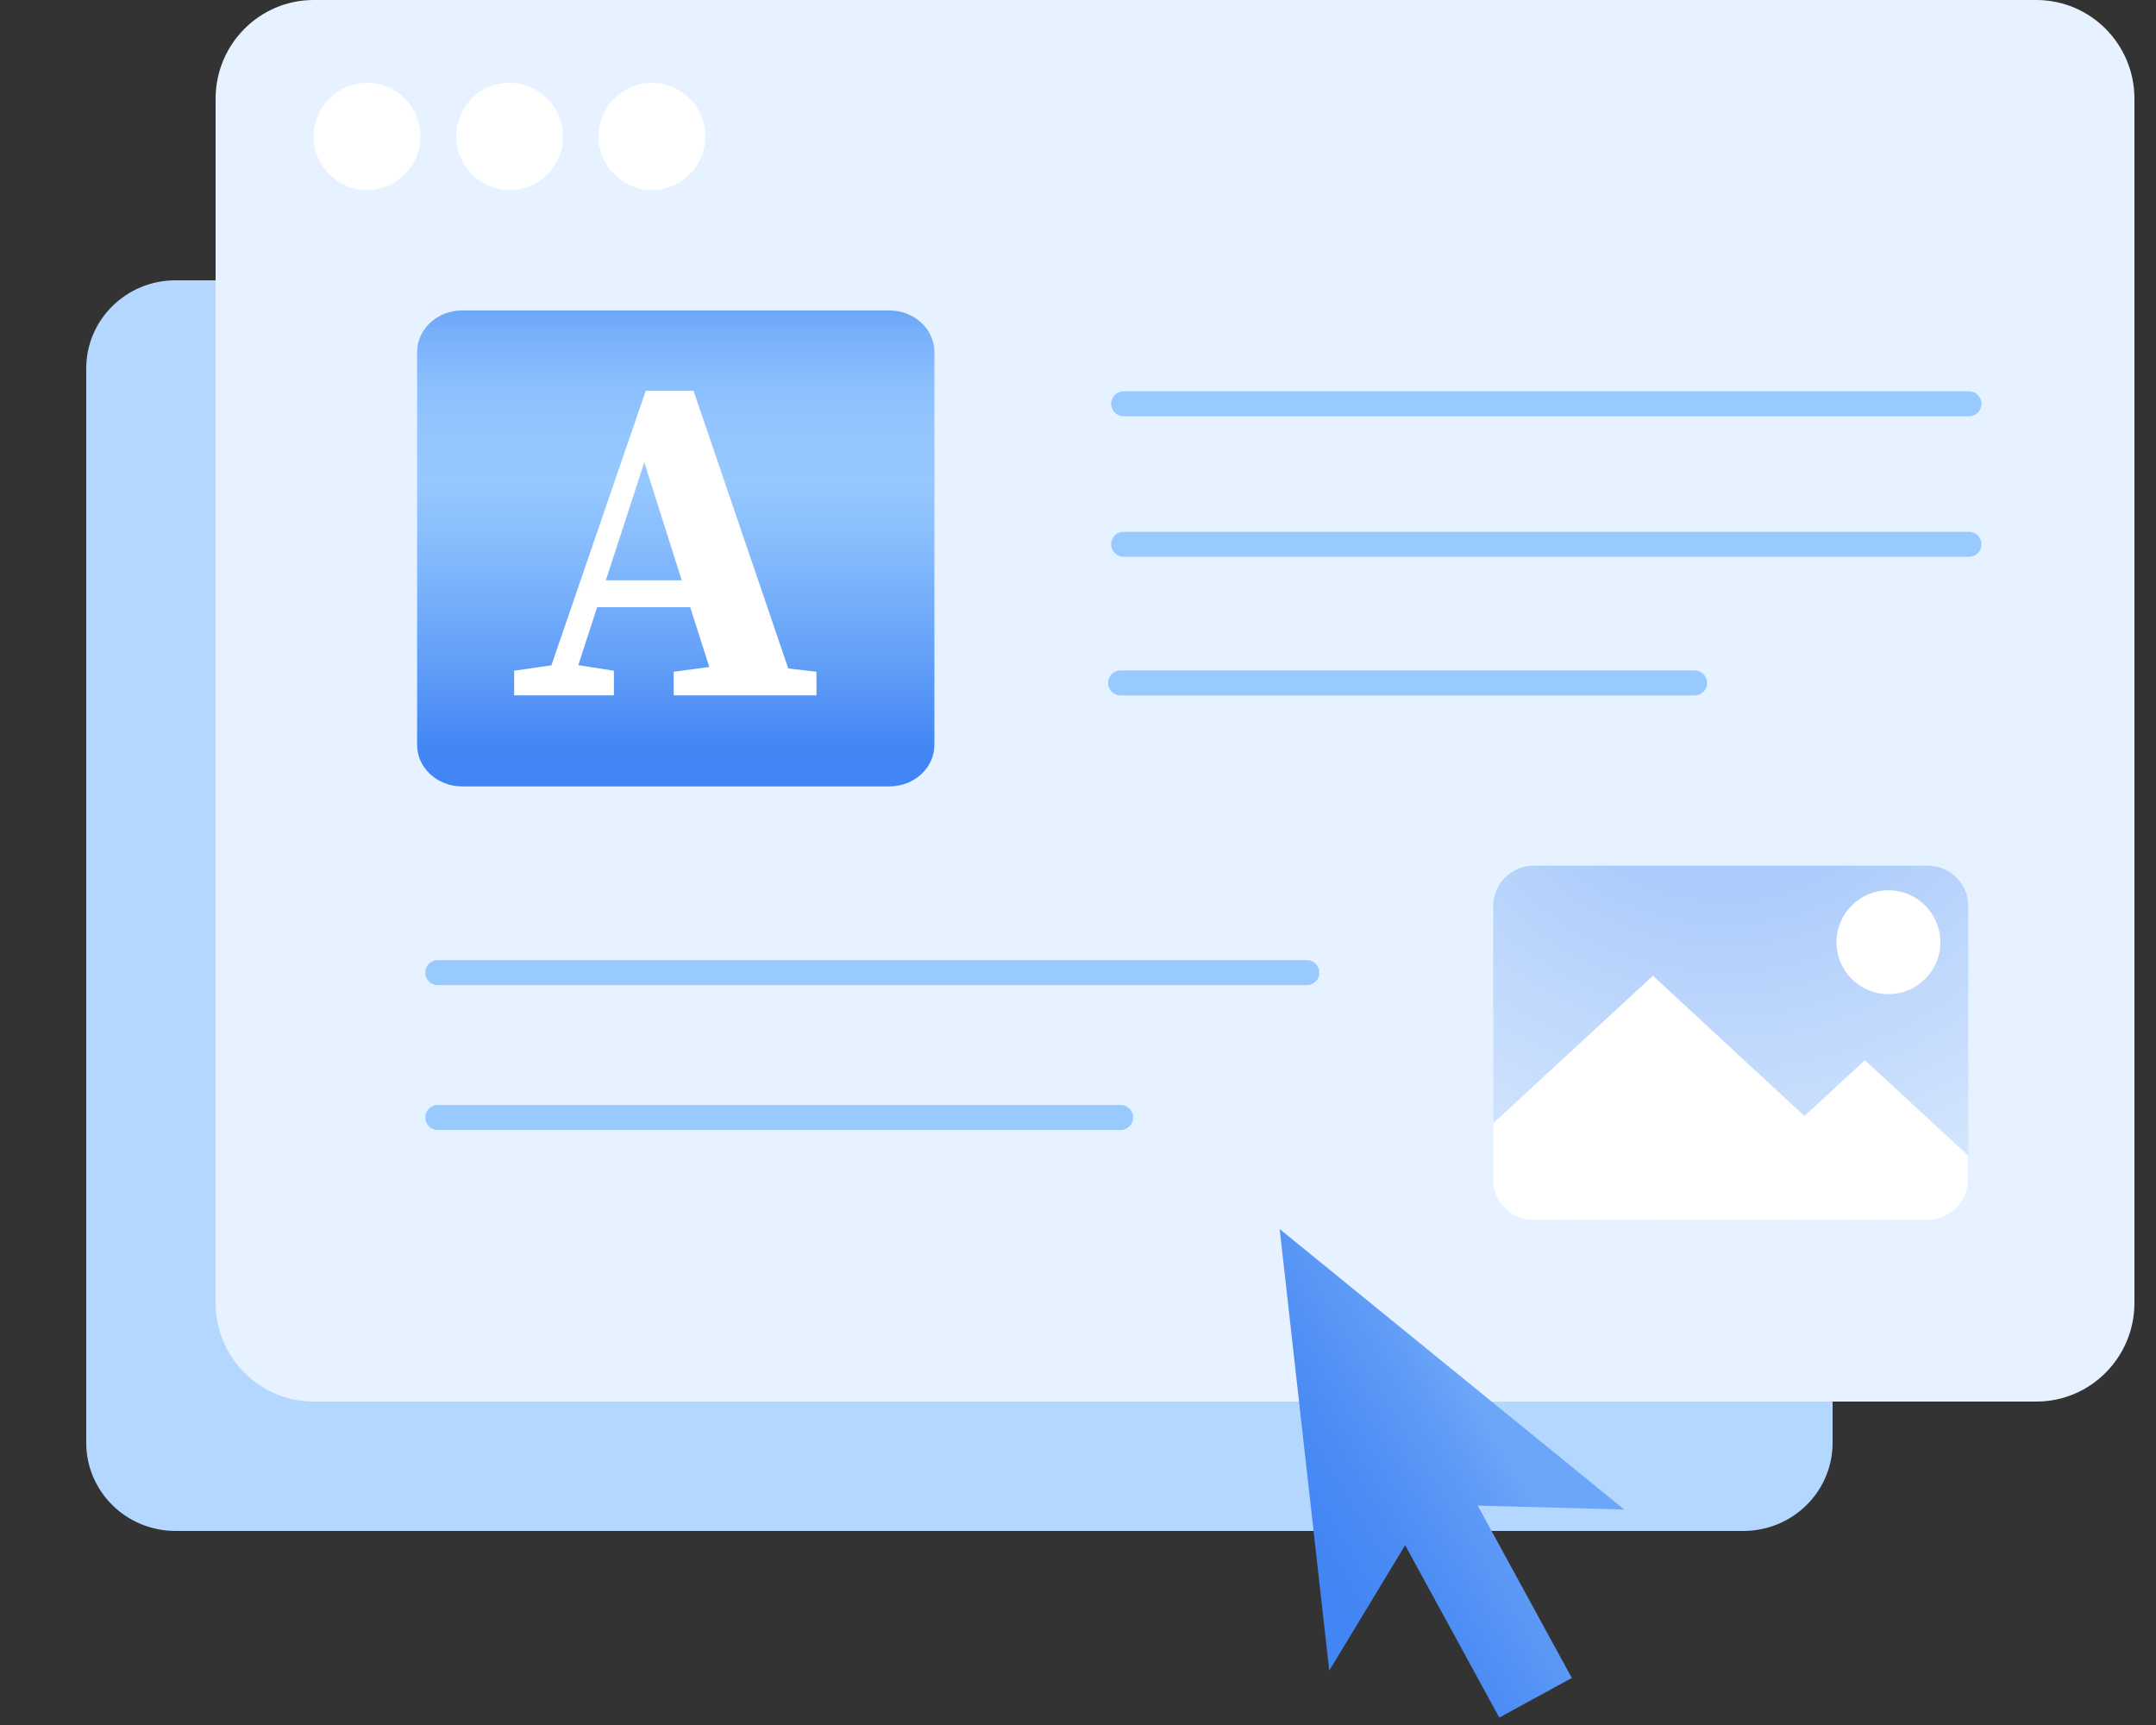 <svg width="100" height="80" viewBox="0 0 100 80" fill="none" xmlns="http://www.w3.org/2000/svg">
<rect x="0" y="0" width="100" height="80" fill="#333333" stroke="none"/>
<g clip-path="url(#clip0_5226_11889)">
<path d="M80.86 13H8.14C5.854 13 4 14.829 4 17.085V66.915C4 69.171 5.854 71 8.14 71H80.86C83.147 71 85 69.171 85 66.915V17.085C85 14.829 83.147 13 80.86 13Z" fill="#B3D7FF"/>
<path d="M94.451 0H14.549C12.037 0 10 2.05 10 4.578V60.422C10 62.95 12.037 65 14.549 65H94.451C96.963 65 99 62.95 99 60.422V4.578C99 2.05 96.963 0 94.451 0Z" fill="#E6F2FF"/>
<path d="M30.239 8.813C31.607 8.813 32.715 7.7 32.715 6.327C32.715 4.955 31.607 3.842 30.239 3.842C28.872 3.842 27.763 4.955 27.763 6.327C27.763 7.7 28.872 8.813 30.239 8.813Z" fill="white"/>
<path d="M23.637 8.813C25.004 8.813 26.113 7.7 26.113 6.327C26.113 4.955 25.004 3.842 23.637 3.842C22.269 3.842 21.161 4.955 21.161 6.327C21.161 7.7 22.269 8.813 23.637 8.813Z" fill="white"/>
<path d="M17.025 8.813C18.392 8.813 19.501 7.7 19.501 6.327C19.501 4.955 18.392 3.842 17.025 3.842C15.657 3.842 14.549 4.955 14.549 6.327C14.549 7.7 15.657 8.813 17.025 8.813Z" fill="white"/>
<path d="M52.117 18.727H91.323" stroke="#99CAFF" stroke-width="1.16" stroke-miterlimit="10" stroke-linecap="round"/>
<path d="M52.117 25.243H91.323" stroke="#99CAFF" stroke-width="1.16" stroke-miterlimit="10" stroke-linecap="round"/>
<path d="M51.976 31.672H78.599" stroke="#99CAFF" stroke-width="1.16" stroke-miterlimit="10" stroke-linecap="round"/>
<path d="M41.249 14.398H21.437C20.283 14.398 19.347 15.259 19.347 16.321V34.548C19.347 35.61 20.283 36.471 21.437 36.471H41.249C42.403 36.471 43.339 35.61 43.339 34.548V16.321C43.339 15.259 42.403 14.398 41.249 14.398Z" fill="url(#paint0_linear_5226_11889)"/>
<path d="M36.564 31.01L32.168 18.122H29.951L25.575 30.856L23.848 31.106V32.248H28.474V31.106L26.823 30.847L27.696 28.16H32.015L32.898 30.933L31.247 31.154V32.248H37.869V31.154L36.564 31V31.01ZM28.099 26.912L29.884 21.442L31.621 26.912H28.099Z" fill="white"/>
<path d="M20.307 45.108H60.613" stroke="#99CAFF" stroke-width="1.16" stroke-miterlimit="10" stroke-linecap="round"/>
<path d="M20.307 51.826H51.976" stroke="#99CAFF" stroke-width="1.16" stroke-miterlimit="10" stroke-linecap="round"/>
<path d="M89.413 40.147H71.141C70.102 40.147 69.26 40.989 69.26 42.027V54.695C69.26 55.734 70.102 56.576 71.141 56.576H89.413C90.452 56.576 91.294 55.734 91.294 54.695V42.027C91.294 40.989 90.452 40.147 89.413 40.147Z" fill="url(#paint1_radial_5226_11889)"/>
<path d="M91.284 53.591V54.695C91.284 55.741 90.44 56.576 89.403 56.576H71.131C70.085 56.576 69.25 55.741 69.25 54.695V52.103L76.668 45.252L83.693 51.758L86.496 49.167L91.284 53.591Z" fill="white"/>
<path d="M87.59 46.106C88.92 46.106 89.999 45.028 89.999 43.697C89.999 42.367 88.92 41.289 87.59 41.289C86.259 41.289 85.181 42.367 85.181 43.697C85.181 45.028 86.259 46.106 87.59 46.106Z" fill="white"/>
<path d="M65.174 71.661L69.54 79.656L72.904 77.819L68.539 69.824L75.336 70.007L59.354 57L61.653 77.478L65.174 71.661Z" fill="url(#paint2_linear_5226_11889)"/>
</g>
<defs>
<linearGradient id="paint0_linear_5226_11889" x1="31.33" y1="34.904" x2="31.33" y2="14.382" gradientUnits="userSpaceOnUse">
<stop stop-color="#4285F4"/>
<stop offset="0.19" stop-color="#609DF7"/>
<stop offset="0.47" stop-color="#87BCFD"/>
<stop offset="0.61" stop-color="#96C8FF"/>
<stop offset="0.75" stop-color="#92C5FE"/>
<stop offset="0.85" stop-color="#89BDFD"/>
<stop offset="0.95" stop-color="#78B0FA"/>
<stop offset="1" stop-color="#6CA6F9"/>
</linearGradient>
<radialGradient id="paint1_radial_5226_11889" cx="0" cy="0" r="1" gradientUnits="userSpaceOnUse" gradientTransform="translate(80.027 31.462) scale(31.948 31.948)">
<stop stop-color="#4285F4" stop-opacity="0.5"/>
<stop offset="1" stop-color="#4285F4" stop-opacity="0"/>
</radialGradient>
<linearGradient id="paint2_linear_5226_11889" x1="50.385" y1="76.856" x2="73.237" y2="63.153" gradientUnits="userSpaceOnUse">
<stop offset="0.43" stop-color="#4285F4"/>
<stop offset="0.55" stop-color="#4A8BF4"/>
<stop offset="0.74" stop-color="#609CF7"/>
<stop offset="0.81" stop-color="#6CA6F9"/>
</linearGradient>
<clipPath id="clip0_5226_11889">
<rect width="100" height="80" fill="white"/>
</clipPath>
</defs>
</svg>
